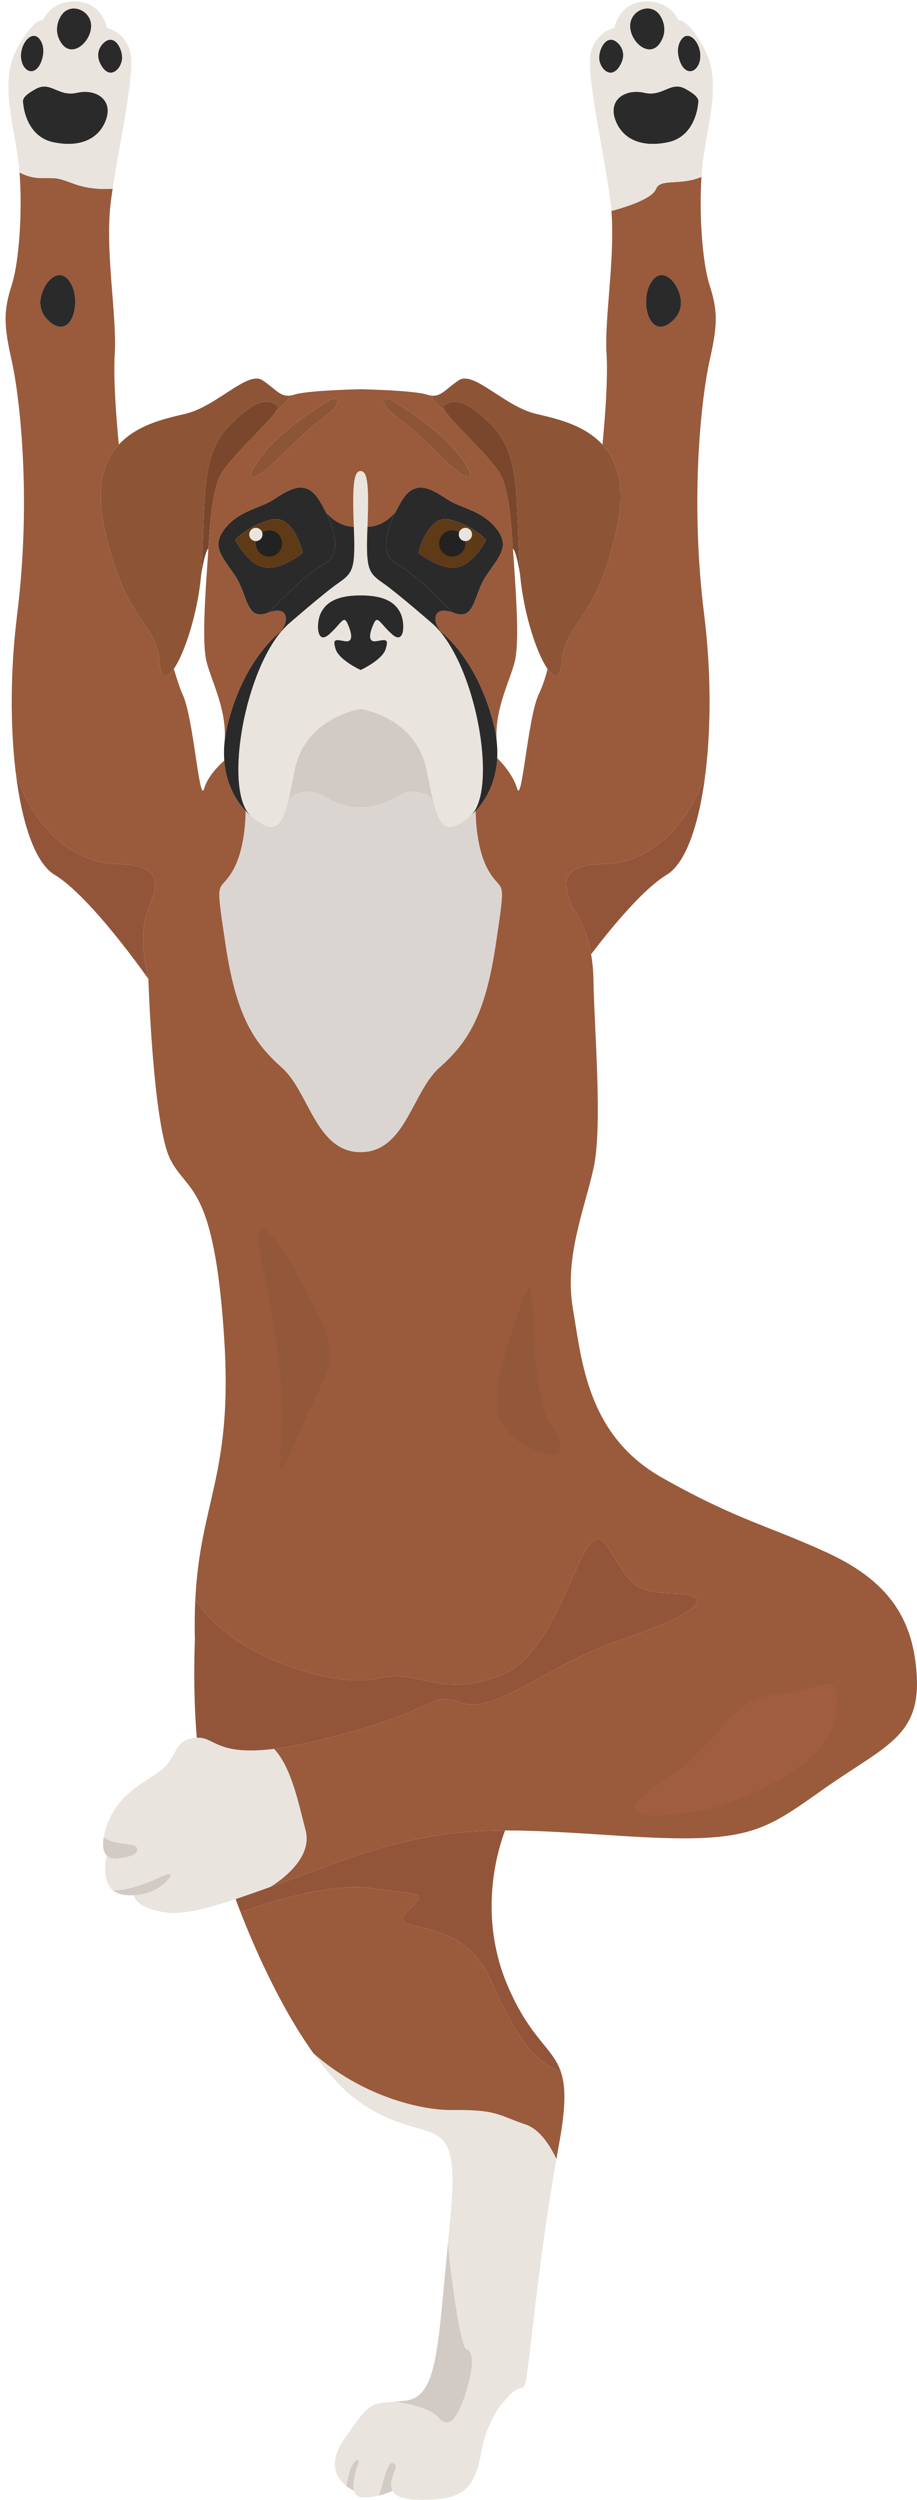 <?xml version="1.0" encoding="UTF-8"?><svg xmlns="http://www.w3.org/2000/svg" xmlns:xlink="http://www.w3.org/1999/xlink" height="897.0" preserveAspectRatio="xMidYMid meet" version="1.0" viewBox="-2.0 -0.5 329.1 897.0" width="329.1" zoomAndPan="magnify"><defs><clipPath id="a"><path d="M 0 61 L 327.09 61 L 327.09 677 L 0 677 Z M 0 61"/></clipPath><clipPath id="b"><path d="M 110 736 L 198 736 L 198 896.449 L 110 896.449 Z M 110 736"/></clipPath></defs><g><g><path d="M 30.688 9.004 C 30.867 3.309 23.492 0.125 20.129 4.891 C 20.129 4.891 16.395 9.754 20.129 15.078 C 23.859 20.406 30.496 14.699 30.688 9.004" fill="#995b3c"/></g><g><path d="M 6.395 37.031 C 6.395 37.031 7.234 48.379 17.043 50.484 C 26.855 52.594 33.727 49.23 36.102 42.211 C 38.48 35.215 32.371 31.289 25.621 32.828 C 18.859 34.363 16.203 28.488 10.879 31.426 C 5.555 34.363 6.18 35.562 6.395 37.031" fill="#995b3c"/></g><g><path d="M 41.797 20.215 C 41.797 16.66 38.906 11.617 35.352 14.801 C 35.352 14.801 31.25 17.973 34.512 23.211 C 37.785 28.434 41.797 23.77 41.797 20.215" fill="#995b3c"/></g><g><path d="M 12.371 22.547 C 12.371 22.547 14.992 17.637 12.371 13.789 C 9.758 9.934 5.465 14.734 5.555 19.664 C 5.645 24.609 9.848 27.312 12.371 22.547" fill="#995b3c"/></g><g clip-path="url(#a)"><path d="M 327.027 601.031 C 325.906 579.273 315.816 566.188 294.516 556.434 C 273.215 546.68 262.562 544.887 235.656 529.719 C 208.754 514.562 206.789 487.711 203.629 469.215 C 200.469 450.715 207.633 433.898 210.992 418.766 C 214.355 403.629 211.273 369.156 210.992 351.332 C 210.938 347.809 210.625 344.66 210.133 341.891 C 208.246 330.984 203.906 325.77 203.641 325.445 C 203.629 325.434 203.629 325.434 203.629 325.434 C 199.426 315.625 199.367 309.738 215.367 309.457 C 228.168 309.234 243.93 299.355 251.184 276.98 C 253.234 260.285 253.203 239.926 250.715 219.984 C 245.477 178.098 249.84 141.574 252.652 128.961 C 253.148 126.785 253.551 124.836 253.887 123.055 C 255.469 114.477 255.199 109.668 252.652 101.773 C 250.062 93.715 248.863 76.414 249.75 62.961 C 242.047 66.234 234.941 63.379 233.426 67.301 C 232.082 70.766 223 73.703 217.43 75.195 C 218.035 82.805 217.586 91.324 216.98 99.566 C 216.23 109.668 215.242 119.355 215.68 126.438 C 216.238 135.543 215.074 150.184 214.223 159.02 C 219.66 164.938 222.719 174.277 219.312 189.457 C 211.543 223.996 200.926 221.801 199.582 237.328 C 199.078 243.09 196.992 243.113 194.512 239.547 C 193.84 242.258 192.82 245.477 191.297 248.727 C 187.406 257.035 185.32 288.348 183.594 282.438 C 181.926 276.723 176.766 271.836 176.441 271.531 C 175.949 280.992 171.789 287.148 168.707 290.457 C 168.707 293.281 168.984 304.445 173.359 311.98 C 178.402 320.668 179.793 312.539 175.871 338.605 C 171.957 364.672 165.379 373.922 155.637 382.609 C 145.891 391.297 143.438 412.867 127.438 412.879 L 127.426 412.879 C 111.43 412.867 108.973 391.297 99.23 382.609 C 89.488 373.922 82.91 364.672 78.996 338.605 C 75.07 312.539 76.465 320.668 81.508 311.98 C 85.879 304.445 86.16 293.281 86.16 290.457 C 83.156 287.262 79.176 281.375 78.492 272.395 C 76.574 274.086 72.562 278.023 71.273 282.438 C 69.547 288.348 67.461 257.035 63.57 248.727 C 62.617 246.699 61.359 242.785 60.398 239.48 C 60.387 239.5 60.363 239.523 60.352 239.547 C 57.863 243.113 55.777 243.09 55.273 237.328 C 53.93 221.801 43.312 223.996 35.543 189.457 C 32.133 174.266 35.195 164.926 40.645 159.008 C 39.793 150.172 38.625 135.531 39.188 126.438 C 40.027 112.707 35.543 89.16 37.785 71.785 C 37.977 70.328 38.188 68.793 38.434 67.199 C 34.219 67.535 29.117 67.09 25.004 65.621 C 18.199 63.188 19.285 63.379 12.469 63.379 C 9.691 63.379 7.102 62.469 5.004 61.395 C 6.09 75.035 4.902 93.391 2.211 101.773 C -0.859 111.305 -0.613 116.348 2.211 128.961 C 5.027 141.574 9.387 178.098 4.152 219.984 C 1.664 239.926 1.629 260.285 3.68 276.98 C 10.934 299.355 26.695 309.234 39.5 309.457 C 55.496 309.738 55.441 315.625 51.238 325.434 C 47.125 335.043 51.07 350.109 51.227 350.727 C 51.238 350.738 51.238 350.746 51.238 350.746 C 51.238 350.746 52.918 403.07 59.086 415.402 C 65.25 427.734 74.805 423.809 78.434 479.305 C 81.676 528.754 69.824 537.902 68.09 573.531 C 82.102 595.312 119.859 605.145 133.078 601.781 C 148.492 597.859 155.68 609.395 178.137 600.383 C 200.59 591.367 206.512 541.523 215.367 553.574 C 224.234 565.629 222.203 570.672 239.582 571.234 C 256.961 571.793 246.867 579.082 220.746 587.902 C 194.613 596.715 176.051 614.586 163.719 610.473 C 151.387 606.355 157.742 612.344 116.262 622.996 C 108.055 625.102 101.543 626.348 96.328 626.996 C 102.527 633.555 105.074 646.359 107.664 656.27 C 110.566 667.355 95.723 676.09 94.871 676.582 C 100.938 674.395 107.988 671.797 116.262 668.723 C 142.047 659.16 158.93 656.324 179.258 656.27 C 191.172 656.234 204.289 657.152 221.086 658.23 C 266.488 661.145 271.531 656.996 293.395 641.539 C 315.258 626.078 328.148 622.805 327.027 601.031 Z M 16.293 115.316 C 8.828 109.531 14.613 101.496 14.613 101.496 C 15.562 99.824 20.039 94.961 23.582 101.496 C 27.133 108.031 23.77 121.113 16.293 115.316 Z M 238.574 115.316 C 231.094 121.113 227.73 108.031 231.285 101.496 C 234.828 94.961 239.301 99.824 240.254 101.496 C 240.254 101.496 246.039 109.531 238.574 115.316" fill="#995b3c"/></g><g><path d="M 250.434 56.09 C 250.133 58.199 249.906 60.52 249.75 62.961 C 242.047 66.234 234.941 63.379 233.426 67.301 C 232.082 70.766 223 73.703 217.43 75.195 C 217.34 74.039 217.227 72.895 217.082 71.785 C 214.84 54.41 208.113 25.82 210.074 18.254 C 212.035 10.688 218.48 9.566 218.48 9.566 C 218.48 9.566 219.883 0.598 229.246 0.035 C 238.605 -0.523 241.465 6.762 241.465 6.762 C 241.465 6.762 244.547 5.641 250.715 16.852 C 256.879 28.062 252.395 42.355 250.434 56.09" fill="#eae4df"/></g><g><path d="M 34.512 23.211 C 31.25 17.973 35.352 14.801 35.352 14.801 C 38.906 11.617 41.797 16.66 41.797 20.215 C 41.797 23.77 37.785 28.434 34.512 23.211 Z M 36.102 42.211 C 33.727 49.23 26.855 52.594 17.043 50.484 C 7.234 48.379 6.395 37.031 6.395 37.031 C 6.18 35.562 5.555 34.363 10.879 31.426 C 16.203 28.488 18.859 34.363 25.621 32.828 C 32.371 31.289 38.48 35.215 36.102 42.211 Z M 12.371 13.789 C 14.992 17.637 12.371 22.547 12.371 22.547 C 9.848 27.312 5.645 24.609 5.555 19.664 C 5.465 14.734 9.758 9.934 12.371 13.789 Z M 20.129 4.891 C 23.492 0.125 30.867 3.309 30.688 9.004 C 30.496 14.699 23.859 20.406 20.129 15.078 C 16.395 9.754 20.129 4.891 20.129 4.891 Z M 44.793 18.254 C 42.828 10.688 36.383 9.566 36.383 9.566 C 36.383 9.566 34.98 0.598 25.621 0.035 C 16.258 -0.523 13.402 6.762 13.402 6.762 C 13.402 6.762 10.316 5.641 4.152 16.852 C -2.016 28.062 2.469 42.355 4.434 56.09 C 4.668 57.738 4.859 59.52 5.004 61.395 C 7.102 62.469 9.691 63.379 12.469 63.379 C 19.285 63.379 18.199 63.188 25.004 65.621 C 29.117 67.09 34.219 67.535 38.434 67.199 C 41.09 49.766 46.586 25.184 44.793 18.254" fill="#eae4df"/></g><g><path d="M 94.871 676.582 C 90.23 678.266 86.16 679.688 82.562 680.887 C 67.605 685.844 60.711 686.828 54.039 685.023 C 47.582 683.277 46.227 680.988 46.137 679.508 C 54.703 679.094 58.715 673.445 58.715 673.445 C 58.715 673.445 60.957 670.449 56.191 672.691 C 52.707 674.328 44.566 677.93 38.512 677.75 C 34.879 674.723 35.656 668.465 36.348 665.293 C 38.156 667.055 41.148 666.156 41.148 666.156 C 41.148 666.156 47.066 665.688 47.234 663.355 C 47.402 661.012 44.566 661.48 39.5 660.551 C 37.906 660.258 36.461 659.609 35.238 658.758 C 35.363 658.051 35.543 657.277 35.766 656.438 C 39.098 644.105 48.066 640.18 55.16 635.137 C 62.258 630.09 59.648 623.734 68.246 622.996 C 68.379 622.984 68.504 622.973 68.625 622.984 C 75.141 622.656 75.566 629.562 96.328 626.996 C 102.527 633.555 105.074 646.359 107.664 656.27 C 110.566 667.355 95.723 676.09 94.871 676.582" fill="#eae4df"/></g><g><path d="M 84.207 283.852 C 84.199 283.785 84.188 283.719 84.176 283.648 L 84.176 283.629 C 84.164 283.594 84.164 283.57 84.152 283.539 C 84.121 283.348 84.086 283.145 84.051 282.953 C 84.121 283.402 84.188 283.828 84.277 284.254 C 84.254 284.133 84.23 283.996 84.207 283.852" fill="#2b2a2a"/></g><g><path d="M 138.727 227.09 C 134.242 223.09 133.559 220.105 132.148 223.211 C 130.734 226.316 129.738 230.074 133.012 229.559 C 134.301 229.344 135.297 229.121 135.949 229.176 C 136.004 229.176 136.051 229.176 136.094 229.199 C 136.148 229.199 136.184 229.211 136.227 229.223 C 136.297 229.23 136.363 229.254 136.418 229.289 C 136.484 229.32 136.555 229.367 136.598 229.422 C 136.621 229.434 136.652 229.469 136.676 229.5 C 136.723 229.559 136.754 229.637 136.789 229.715 C 136.867 229.926 136.891 230.23 136.836 230.621 C 136.801 230.926 136.723 231.273 136.609 231.699 C 136.586 231.801 136.555 231.91 136.52 232.023 C 136.496 232.137 136.453 232.246 136.418 232.371 C 135.992 233.738 134.805 235.051 133.414 236.195 C 133.215 236.352 133.012 236.508 132.809 236.652 C 130.285 238.582 127.426 239.895 127.426 239.895 C 127.426 239.895 126.742 239.578 125.746 239.031 C 125.621 238.965 125.5 238.895 125.363 238.816 C 125.164 238.707 124.961 238.594 124.746 238.461 C 124.535 238.336 124.309 238.199 124.074 238.055 C 123.629 237.773 123.156 237.461 122.684 237.125 C 122.527 237.012 122.371 236.902 122.215 236.789 C 121.562 236.297 120.926 235.77 120.363 235.207 C 120.242 235.094 120.129 234.984 120.039 234.871 C 119.301 234.074 118.719 233.223 118.445 232.359 C 118.367 232.125 118.312 231.902 118.246 231.699 C 118.211 231.586 118.188 231.473 118.168 231.375 C 118.133 231.227 118.102 231.105 118.078 230.98 C 118.066 230.938 118.066 230.902 118.055 230.859 C 118.043 230.758 118.02 230.656 118.02 230.566 C 117.809 228.637 119.211 229.133 121.844 229.559 C 122.059 229.59 122.246 229.602 122.414 229.602 C 122.551 229.602 122.676 229.59 122.785 229.57 C 122.809 229.57 122.832 229.57 122.852 229.559 C 123.09 229.523 123.277 229.434 123.438 229.312 C 123.527 229.254 123.594 229.188 123.66 229.098 C 123.727 229.02 123.785 228.941 123.828 228.84 C 123.875 228.75 123.918 228.637 123.941 228.539 C 124.301 227.281 123.594 225.117 122.719 223.211 C 122.508 222.754 122.316 222.426 122.125 222.238 C 121.898 221.98 121.676 221.891 121.43 221.934 C 121.387 221.945 121.352 221.957 121.316 221.969 C 121.082 222.047 120.824 222.246 120.512 222.551 C 120.43 222.629 120.344 222.719 120.254 222.809 C 120.039 223.031 119.805 223.289 119.559 223.582 C 119.391 223.773 119.199 223.984 118.984 224.211 C 118.863 224.344 118.738 224.488 118.605 224.637 C 118.359 224.914 118.09 225.195 117.797 225.5 C 117.293 226.004 116.754 226.531 116.129 227.09 C 114.895 228.199 113.973 228.391 113.336 228.012 C 112.941 227.773 112.664 227.336 112.461 226.777 C 112.449 226.777 112.461 226.766 112.461 226.766 C 112.156 225.891 112.066 224.691 112.156 223.461 C 112.172 223.312 112.18 223.18 112.191 223.031 C 112.203 222.887 112.227 222.742 112.246 222.605 C 112.27 222.438 112.293 222.281 112.324 222.125 C 112.371 221.867 112.426 221.609 112.484 221.363 C 112.527 221.172 112.574 220.98 112.641 220.801 C 112.773 220.32 112.941 219.871 113.133 219.48 C 113.246 219.254 113.355 219.02 113.492 218.805 C 113.617 218.582 113.75 218.367 113.895 218.168 C 114.031 217.953 114.188 217.742 114.355 217.539 C 114.512 217.336 114.68 217.148 114.871 216.957 C 115.039 216.777 115.219 216.598 115.41 216.43 C 115.621 216.238 115.859 216.047 116.105 215.867 C 116.328 215.699 116.574 215.531 116.82 215.387 C 116.82 215.387 116.82 215.387 116.832 215.387 C 117.078 215.219 117.348 215.074 117.629 214.938 C 117.91 214.793 118.199 214.656 118.516 214.535 C 118.816 214.398 119.152 214.289 119.488 214.176 C 120.734 213.762 122.203 213.461 123.918 213.289 C 124.254 213.258 124.613 213.223 124.984 213.199 C 125.262 213.18 125.543 213.168 125.836 213.156 C 126.34 213.133 126.879 213.121 127.426 213.121 C 128.805 213.121 130.062 213.188 131.207 213.312 C 131.418 213.336 131.633 213.367 131.836 213.402 C 132.73 213.516 133.559 213.672 134.312 213.863 C 134.68 213.953 135.027 214.062 135.363 214.176 C 135.375 214.176 135.375 214.176 135.375 214.176 C 136.73 214.613 137.844 215.184 138.75 215.867 C 138.996 216.047 139.23 216.238 139.445 216.43 C 139.637 216.598 139.816 216.777 139.984 216.957 C 140.176 217.148 140.344 217.336 140.5 217.539 C 140.668 217.742 140.824 217.953 140.961 218.168 C 141.105 218.367 141.238 218.582 141.363 218.805 C 141.496 219.02 141.609 219.254 141.723 219.48 C 143.492 223.09 143.215 231.117 138.727 227.09 Z M 155.637 225.734 C 155.613 225.723 155.613 225.723 155.602 225.723 C 155.59 225.699 155.566 225.691 155.566 225.691 C 154.938 224.926 154.258 224.23 153.57 223.594 C 153.57 223.594 140.699 212.348 135.398 208.66 C 130.086 204.973 129.266 203.625 129.883 188.492 C 130.488 173.355 129.883 168.504 127.426 168.504 C 124.984 168.504 124.379 173.355 124.984 188.492 C 125.602 203.625 124.781 204.973 119.469 208.66 C 114.164 212.348 101.297 223.594 101.297 223.594 C 100.609 224.23 99.926 224.926 99.301 225.691 C 99.301 225.691 99.277 225.699 99.266 225.723 C 99.242 225.723 99.242 225.723 99.23 225.734 C 97.246 228.02 95.41 230.812 93.738 233.965 C 93.414 234.578 93.09 235.23 92.762 235.891 C 92.527 236.375 92.293 236.867 92.055 237.383 C 91.832 237.875 91.598 238.391 91.371 238.918 C 91.148 239.422 90.926 239.938 90.711 240.477 C 90.297 241.543 89.871 242.605 89.488 243.695 C 89.051 244.871 88.648 246.047 88.281 247.258 C 87.93 248.301 87.617 249.355 87.324 250.434 C 86.832 252.137 86.395 253.875 85.992 255.613 C 85.734 256.766 85.477 257.922 85.262 259.074 C 85.129 259.805 84.984 260.531 84.871 261.25 C 84.602 262.832 84.367 264.379 84.176 265.938 C 84.02 267.203 83.883 268.461 83.793 269.691 C 83.738 270.254 83.715 270.812 83.684 271.352 C 83.637 272.148 83.594 272.922 83.57 273.684 C 83.559 274.336 83.535 274.973 83.535 275.602 C 83.535 276.227 83.559 276.836 83.57 277.418 C 83.594 278.012 83.613 278.582 83.648 279.145 L 83.648 279.188 C 83.684 279.75 83.727 280.277 83.793 280.801 C 83.84 281.363 83.895 281.902 83.973 282.43 L 83.973 282.438 C 83.996 282.617 84.031 282.785 84.051 282.953 C 84.086 283.145 84.121 283.348 84.152 283.539 C 84.164 283.57 84.164 283.594 84.176 283.629 L 84.176 283.648 C 84.188 283.719 84.199 283.785 84.207 283.852 C 84.266 284.133 84.309 284.402 84.367 284.66 C 84.402 284.816 84.434 284.973 84.469 285.117 C 84.477 285.164 84.488 285.195 84.488 285.23 C 84.523 285.332 84.547 285.434 84.566 285.535 C 84.566 285.543 84.578 285.566 84.578 285.578 C 84.613 285.703 84.637 285.812 84.668 285.938 C 84.77 286.316 84.871 286.664 84.984 286.992 C 85.094 287.34 85.207 287.664 85.328 287.988 C 85.453 288.301 85.578 288.605 85.711 288.906 C 85.836 289.199 85.98 289.469 86.113 289.727 C 86.137 289.762 86.137 289.77 86.148 289.793 C 86.43 290.297 86.742 290.781 87.066 291.207 C 87.426 291.656 87.797 292.059 88.211 292.418 L 88.223 292.418 C 88.324 292.496 88.402 292.551 88.492 292.641 C 88.527 292.676 88.57 292.711 88.605 292.719 C 88.648 292.766 88.691 292.797 88.738 292.844 C 88.816 292.922 88.895 292.988 88.973 293.035 C 89.051 293.09 89.109 293.145 89.176 293.191 C 89.23 293.234 89.297 293.281 89.344 293.312 C 89.469 293.402 89.547 293.449 89.547 293.449 C 96.699 298.863 99.121 296.25 101.574 286.141 C 101.91 284.715 102.258 283.145 102.617 281.43 C 102.797 280.566 102.988 279.68 103.168 278.75 C 103.355 277.82 103.547 276.855 103.75 275.848 C 103.93 274.961 104.141 274.098 104.379 273.281 C 104.379 273.27 104.379 273.27 104.387 273.258 C 104.469 272.988 104.559 272.711 104.648 272.449 C 105.969 268.426 108.066 265.254 110.453 262.754 C 110.926 262.258 111.406 261.789 111.898 261.352 C 111.91 261.352 111.91 261.34 111.91 261.34 C 112.406 260.891 112.91 260.477 113.414 260.086 C 113.426 260.086 113.426 260.086 113.426 260.074 C 114.266 259.41 115.129 258.816 115.98 258.289 C 115.992 258.289 115.992 258.281 115.992 258.281 C 116.598 257.91 117.191 257.574 117.773 257.258 C 118.367 256.945 118.941 256.652 119.512 256.395 C 119.523 256.395 119.523 256.387 119.523 256.387 C 120.086 256.129 120.633 255.891 121.172 255.68 C 121.711 255.465 122.227 255.273 122.707 255.105 C 122.977 255.016 123.246 254.926 123.516 254.84 C 124.031 254.668 124.512 254.523 124.949 254.41 C 125.176 254.355 125.375 254.301 125.566 254.254 C 125.758 254.199 125.949 254.152 126.105 254.121 C 126.273 254.086 126.43 254.055 126.562 254.02 C 127.113 253.906 127.426 253.863 127.426 253.863 C 127.426 253.863 127.742 253.906 128.289 254.02 C 128.426 254.055 128.582 254.086 128.75 254.121 C 128.906 254.164 129.098 254.211 129.289 254.254 C 129.48 254.301 129.68 254.355 129.906 254.41 C 130.344 254.523 130.824 254.668 131.34 254.84 C 131.352 254.84 131.352 254.84 131.352 254.84 C 131.609 254.918 131.867 255.008 132.148 255.105 C 132.156 255.105 132.156 255.105 132.156 255.105 C 136.059 256.465 141.598 259.164 145.812 264.336 L 145.812 264.344 C 146.418 265.086 146.988 265.871 147.516 266.711 L 147.516 266.723 C 148.461 268.191 149.289 269.828 149.949 271.656 C 149.949 271.656 149.949 271.656 149.949 271.664 C 150.141 272.18 150.32 272.711 150.477 273.258 C 150.723 274.086 150.938 274.949 151.117 275.859 C 151.316 276.855 151.508 277.82 151.699 278.75 C 151.98 280.141 152.25 281.465 152.516 282.688 C 152.652 283.301 152.785 283.898 152.91 284.469 C 153.031 285.039 153.168 285.602 153.305 286.129 L 153.305 286.141 C 155.758 296.25 158.156 298.887 165.32 293.449 C 165.32 293.449 165.398 293.402 165.523 293.312 C 165.613 293.246 165.734 293.156 165.891 293.035 C 166.137 292.832 166.375 292.617 166.633 292.418 C 167.43 291.754 168.121 290.871 168.719 289.793 C 168.719 289.781 168.727 289.781 168.727 289.77 C 168.875 289.504 169.008 289.223 169.145 288.941 C 169.152 288.93 169.152 288.906 169.164 288.898 C 169.289 288.617 169.41 288.336 169.523 288.035 C 169.535 288.023 169.535 288 169.535 287.988 C 169.648 287.711 169.75 287.406 169.848 287.102 C 169.883 287.004 169.918 286.891 169.949 286.777 C 170.086 286.34 170.211 285.891 170.32 285.422 C 170.379 285.23 170.422 285.039 170.453 284.84 C 170.523 284.559 170.578 284.266 170.637 283.977 C 170.656 283.875 170.668 283.773 170.691 283.66 C 170.758 283.27 170.824 282.855 170.883 282.438 C 170.938 282.023 170.992 281.598 171.039 281.16 C 171.137 280.242 171.219 279.277 171.262 278.293 C 171.273 277.887 171.297 277.473 171.297 277.059 C 171.688 260.824 165.445 237.047 155.637 225.734" fill="#eae4df"/></g><g><path d="M 138.727 227.094 C 134.242 223.09 133.559 220.109 132.145 223.215 C 130.734 226.32 129.738 230.074 133.016 229.562 C 136.273 229.035 137.641 228.398 136.414 232.371 C 135.188 236.344 127.426 239.898 127.426 239.898 C 127.426 239.898 119.668 236.344 118.441 232.371 C 117.215 228.398 118.582 229.035 121.84 229.562 C 125.113 230.074 124.121 226.32 122.711 223.215 C 121.297 220.109 120.613 223.09 116.129 227.094 C 111.645 231.113 111.363 223.09 113.133 219.473 C 114.902 215.844 118.582 213.129 127.426 213.129 C 136.273 213.129 139.953 215.844 141.723 219.473 C 143.492 223.09 143.211 231.113 138.727 227.094" fill="#2b2a2a"/></g><g><path d="M 99.23 225.734 C 97.246 228.02 95.41 230.812 93.738 233.965 C 93.414 234.578 93.09 235.23 92.762 235.891 C 92.527 236.375 92.293 236.867 92.055 237.383 C 91.832 237.875 91.598 238.391 91.371 238.918 C 91.148 239.422 90.926 239.938 90.711 240.477 C 90.297 241.543 89.871 242.605 89.488 243.695 C 89.051 244.871 88.648 246.047 88.281 247.258 C 87.93 248.301 87.617 249.355 87.324 250.434 C 86.832 252.137 86.395 253.875 85.992 255.613 C 85.734 256.766 85.477 257.922 85.262 259.074 C 85.129 259.805 84.984 260.531 84.871 261.25 C 84.602 262.832 84.367 264.379 84.176 265.938 C 84.02 267.203 83.883 268.461 83.793 269.691 C 83.738 270.254 83.715 270.812 83.684 271.352 C 83.637 272.148 83.594 272.922 83.57 273.684 C 83.559 274.336 83.535 274.973 83.535 275.602 C 83.535 276.227 83.559 276.836 83.57 277.418 C 83.594 278.012 83.613 278.582 83.648 279.145 L 83.648 279.188 C 83.684 279.75 83.727 280.277 83.793 280.801 C 83.84 281.363 83.895 281.902 83.973 282.43 L 83.973 282.438 C 83.996 282.617 84.031 282.785 84.051 282.953 C 84.086 283.145 84.121 283.348 84.152 283.539 C 84.164 283.57 84.164 283.594 84.176 283.629 L 84.176 283.648 C 84.188 283.719 84.199 283.785 84.207 283.852 C 84.266 284.133 84.309 284.402 84.367 284.66 C 84.402 284.816 84.434 284.973 84.469 285.117 C 84.477 285.164 84.488 285.195 84.488 285.23 C 84.523 285.332 84.547 285.434 84.566 285.535 C 84.566 285.543 84.578 285.566 84.578 285.578 C 84.613 285.703 84.637 285.812 84.668 285.938 C 84.77 286.316 84.871 286.664 84.984 286.992 C 85.094 287.34 85.207 287.664 85.328 287.988 C 85.453 288.301 85.578 288.605 85.711 288.906 C 85.836 289.199 85.98 289.469 86.113 289.727 C 86.137 289.762 86.137 289.77 86.148 289.793 C 86.43 290.297 86.742 290.781 87.066 291.207 C 87.426 291.656 87.797 292.059 88.211 292.418 C 87.641 291.934 86.934 291.285 86.16 290.457 C 83.156 287.262 79.176 281.375 78.492 272.395 C 78.336 270.445 78.344 268.336 78.559 266.07 C 78.559 266.027 78.559 265.992 78.57 265.949 C 78.773 263.797 79.164 261.496 79.781 259.043 C 85.062 238.234 95.688 228.547 98.559 226.25 C 98.906 225.969 99.141 225.812 99.23 225.734" fill="#2b2a2a"/></g><g><path d="M 153.305 286.129 L 153.305 286.141 C 153.305 286.141 148.234 281.801 142.73 284.266 C 137.238 286.723 134.504 289.176 127.426 289.176 C 120.352 289.176 117.629 286.723 112.125 284.266 C 106.621 281.801 101.574 286.141 101.574 286.141 C 101.91 284.715 102.258 283.145 102.617 281.43 C 102.797 280.578 102.977 279.68 103.168 278.75 C 103.348 277.82 103.547 276.855 103.738 275.859 C 103.918 274.961 104.133 274.098 104.379 273.281 C 104.379 273.27 104.379 273.27 104.387 273.258 C 104.469 272.988 104.559 272.711 104.648 272.449 C 105.969 268.426 108.066 265.254 110.453 262.754 C 110.926 262.258 111.406 261.789 111.898 261.352 C 111.91 261.352 111.91 261.34 111.91 261.34 C 112.406 260.891 112.91 260.477 113.414 260.086 C 113.426 260.086 113.426 260.086 113.426 260.074 C 114.277 259.422 115.129 258.828 115.98 258.289 C 115.992 258.289 115.992 258.281 115.992 258.281 C 118.391 256.801 120.758 255.789 122.707 255.105 C 122.977 255.016 123.246 254.926 123.516 254.84 C 124.031 254.668 124.512 254.535 124.949 254.41 C 125.176 254.355 125.375 254.301 125.566 254.254 C 125.758 254.211 125.949 254.164 126.105 254.121 C 126.273 254.086 126.43 254.055 126.562 254.02 C 127.113 253.906 127.426 253.863 127.426 253.863 C 127.426 253.863 127.742 253.906 128.289 254.02 C 128.426 254.055 128.582 254.086 128.75 254.121 C 128.906 254.164 129.098 254.211 129.289 254.254 C 129.48 254.301 129.68 254.355 129.906 254.41 C 130.344 254.535 130.824 254.668 131.34 254.84 C 131.352 254.84 131.352 254.84 131.352 254.84 C 131.609 254.926 131.879 255.016 132.148 255.105 C 132.156 255.105 132.156 255.105 132.156 255.105 C 136.059 256.465 141.598 259.164 145.812 264.336 C 145.805 264.344 145.805 264.344 145.812 264.344 C 146.406 265.086 146.98 265.871 147.516 266.711 C 147.508 266.723 147.516 266.723 147.516 266.723 C 148.449 268.203 149.277 269.84 149.949 271.656 C 149.949 271.656 149.938 271.664 149.949 271.664 C 150.129 272.18 150.309 272.711 150.477 273.258 C 150.723 274.086 150.938 274.949 151.117 275.859 C 151.316 276.855 151.508 277.82 151.699 278.75 C 151.98 280.141 152.25 281.465 152.516 282.688 C 152.773 283.918 153.031 285.062 153.305 286.129" fill="#d2cac4"/></g><g><path d="M 99.434 145.039 C 99.109 145.34 98.75 145.676 98.348 146.035 C 97.93 146.395 97.473 146.785 96.969 147.203 C 97.707 146.094 97.941 145.316 97.473 144.98 C 94.758 143.043 90.934 141.609 80.781 151.699 C 70.59 161.789 71.617 175.488 70.531 201.105 C 70.465 202.527 70.363 203.953 70.25 205.387 C 70.25 205.43 70.238 205.477 70.238 205.52 C 70.219 205.668 70.207 205.734 70.207 205.734 C 68.84 220.184 64.164 233.984 60.398 239.48 C 60.387 239.5 60.363 239.523 60.352 239.547 C 57.863 243.113 55.777 243.09 55.273 237.328 C 53.93 221.801 43.312 223.996 35.543 189.457 C 32.133 174.266 35.195 164.926 40.645 159.008 C 47.594 151.473 58.422 149.457 64.68 147.941 C 75.836 145.23 86.855 132.426 92.168 135.914 C 96.621 138.852 98.289 141.598 101.543 141.484 C 101.543 141.484 101.574 141.496 101.621 141.52 C 101.633 141.527 101.652 141.539 101.664 141.562 C 101.879 141.777 102.047 142.551 99.434 145.039" fill="#8d5536"/></g><g><path d="M 96.969 147.203 L 96.957 147.223 L 96.945 147.223 C 96.844 147.383 96.719 147.551 96.598 147.719 C 96.473 147.887 96.34 148.066 96.195 148.254 C 96.105 148.379 95.992 148.504 95.891 148.637 C 95.758 148.805 95.609 148.984 95.453 149.164 C 95.25 149.398 95.039 149.645 94.816 149.902 C 91.273 153.918 85.23 159.656 80.945 164.723 C 80.688 165.039 80.43 165.34 80.184 165.645 C 78.281 167.988 76.809 170.152 76.25 171.867 L 76.238 171.879 L 75.836 173.188 C 75.711 173.625 75.59 174.074 75.477 174.512 C 74.625 177.707 74.098 181.023 73.691 184.824 C 73.336 188.199 73.078 191.957 72.785 196.363 C 71.652 197.035 70.531 203.75 70.25 205.387 C 70.363 203.953 70.465 202.527 70.531 201.105 C 71.617 175.488 70.59 161.789 80.781 151.699 C 90.934 141.609 94.758 143.043 97.473 144.98 C 97.941 145.316 97.707 146.094 96.969 147.203" fill="#7a462c"/></g><g><path d="M 176.441 271.531 C 175.949 280.992 171.789 287.148 168.707 290.457 C 167.516 291.723 166.496 292.574 165.891 293.035 C 166.137 292.832 166.375 292.617 166.633 292.418 C 167.43 291.754 168.121 290.871 168.719 289.793 C 168.719 289.781 168.727 289.781 168.727 289.77 C 168.875 289.504 169.008 289.234 169.145 288.941 C 169.152 288.93 169.152 288.906 169.164 288.898 C 169.289 288.617 169.41 288.336 169.523 288.035 C 169.535 288.023 169.535 288 169.535 287.988 C 169.648 287.711 169.75 287.406 169.848 287.102 C 169.883 287.004 169.918 286.891 169.949 286.777 C 170.086 286.34 170.211 285.891 170.32 285.422 C 170.379 285.23 170.422 285.039 170.453 284.84 C 170.523 284.559 170.578 284.266 170.637 283.977 C 170.656 283.875 170.668 283.773 170.691 283.66 C 170.758 283.27 170.824 282.855 170.883 282.438 C 170.938 282.023 170.992 281.598 171.039 281.16 C 171.137 280.242 171.219 279.277 171.262 278.293 C 171.273 277.887 171.297 277.473 171.297 277.059 C 171.688 260.824 165.445 237.047 155.637 225.734 C 155.723 225.801 155.949 225.969 156.273 226.215 C 156.801 226.641 157.605 227.336 158.594 228.301 C 158.762 228.461 158.941 228.625 159.109 228.805 C 161.363 231.07 164.402 234.66 167.359 239.781 C 167.641 240.23 167.898 240.699 168.156 241.16 C 169.727 244.02 171.262 247.328 172.641 251.094 C 172.844 251.676 173.066 252.25 173.27 252.855 C 173.27 252.855 173.27 252.855 173.27 252.863 C 173.469 253.469 173.672 254.109 173.863 254.75 C 174.301 256.129 174.703 257.551 175.086 259.043 C 175.668 261.352 176.059 263.551 176.273 265.59 C 176.273 265.645 176.273 265.703 176.285 265.746 L 176.285 265.758 C 176.496 267.809 176.531 269.738 176.441 271.531" fill="#2b2a2a"/></g><g><path d="M 106.652 197.887 C 106.652 197.898 106.641 197.887 106.641 197.887 C 106.609 197.922 106.531 197.977 106.418 198.066 C 106.406 198.09 106.395 198.098 106.387 198.098 C 106.094 198.301 105.609 198.66 104.973 199.098 C 104.973 199.098 104.973 199.109 104.961 199.109 C 104.379 199.5 103.66 199.961 102.863 200.422 C 102.797 200.465 102.719 200.5 102.652 200.543 C 102.316 200.723 101.969 200.914 101.609 201.094 C 101.387 201.203 101.16 201.316 100.938 201.43 C 100.879 201.461 100.812 201.496 100.758 201.52 C 100.254 201.754 99.734 201.977 99.211 202.18 C 99.074 202.234 98.953 202.281 98.816 202.324 C 98.324 202.492 97.832 202.652 97.34 202.785 C 95.758 203.199 94.141 203.355 92.66 203.031 C 92.516 203 92.383 202.965 92.246 202.93 C 92.102 202.898 91.969 202.852 91.832 202.809 C 91.699 202.773 91.562 202.719 91.43 202.664 C 91.027 202.504 90.633 202.316 90.242 202.102 C 88.965 201.406 87.797 200.422 86.789 199.367 C 86.621 199.188 86.449 199.008 86.293 198.828 C 86.125 198.648 85.969 198.469 85.824 198.289 C 85.668 198.109 85.52 197.93 85.375 197.75 C 85.344 197.719 85.32 197.672 85.285 197.641 C 85.062 197.348 84.848 197.066 84.637 196.789 C 84.488 196.586 84.344 196.383 84.207 196.184 C 84.062 195.98 83.941 195.789 83.816 195.598 C 83.625 195.32 83.457 195.051 83.312 194.805 C 82.887 194.121 82.605 193.594 82.484 193.355 C 82.461 193.312 82.438 193.277 82.426 193.246 C 82.406 193.223 82.406 193.211 82.406 193.211 C 82.406 193.211 82.707 192.887 83.281 192.348 C 83.57 192.078 83.93 191.766 84.355 191.43 C 84.566 191.262 84.805 191.07 85.051 190.891 C 85.543 190.52 86.094 190.117 86.719 189.715 C 87.023 189.512 87.348 189.309 87.684 189.121 C 88.031 188.906 88.379 188.703 88.75 188.516 C 88.93 188.402 89.121 188.312 89.32 188.211 C 89.512 188.109 89.715 188.008 89.914 187.91 C 90.309 187.719 90.723 187.527 91.148 187.359 C 92 187 92.918 186.664 93.883 186.371 C 94.129 186.281 94.379 186.215 94.625 186.16 C 94.871 186.082 95.129 186.016 95.387 185.957 C 97.594 185.43 99.434 186.07 100.938 187.258 C 101.082 187.371 101.219 187.492 101.352 187.617 C 101.371 187.641 101.395 187.652 101.406 187.672 C 101.562 187.809 101.719 187.953 101.867 188.109 C 102.078 188.324 102.27 188.547 102.461 188.781 C 102.82 189.219 103.156 189.68 103.461 190.152 C 103.57 190.309 103.66 190.465 103.75 190.621 C 104.625 192.035 105.273 193.547 105.734 194.816 C 105.789 194.961 105.836 195.105 105.891 195.25 C 106.395 196.676 106.641 197.73 106.676 197.863 C 106.676 197.863 106.664 197.875 106.652 197.887 Z M 114.949 183.289 L 114.938 183.277 C 114.164 181.676 113.289 180.141 112.406 178.727 C 107.508 170.969 101.238 175.488 96.203 178.727 C 91.16 181.957 83.941 182.605 78.773 189.062 C 73.602 195.531 77.719 199.152 82.406 206.137 C 87.078 213.121 86.203 222.82 94.547 219.199 C 94.547 219.199 94.547 219.199 94.559 219.188 C 95.141 218.57 107.395 205.422 114.445 201.867 C 120.344 198.906 118.492 190.488 114.949 183.289" fill="#2b2a2a"/></g><g><path d="M 106.676 197.871 C 106.676 197.871 98.652 204.344 92.66 203.039 C 86.672 201.75 82.402 193.215 82.402 193.215 C 82.402 193.215 87.215 187.906 95.379 185.965 C 103.559 184.027 106.676 197.871 106.676 197.871" fill="#5f3a16"/></g><g><path d="M 172.453 193.215 C 172.453 193.215 168.184 201.75 162.191 203.039 C 156.203 204.344 148.18 197.871 148.18 197.871 C 148.18 197.871 151.312 184.027 159.477 185.965 C 167.641 187.906 172.453 193.215 172.453 193.215" fill="#5f3a16"/></g><g><path d="M 176.082 189.062 C 170.914 182.605 163.707 181.957 158.66 178.727 C 153.629 175.488 147.359 170.969 142.461 178.727 C 141.574 180.129 140.699 181.641 139.93 183.246 C 139.93 183.258 139.906 183.258 139.906 183.277 C 139.68 183.75 139.445 184.23 139.23 184.734 C 138.965 185.309 138.719 185.902 138.48 186.484 C 137.629 188.672 136.988 190.891 136.73 192.941 C 136.699 193.234 136.664 193.535 136.652 193.828 C 136.387 197.348 137.359 200.332 140.422 201.867 C 140.902 202.113 141.418 202.414 141.957 202.742 C 142.328 202.965 142.719 203.223 143.109 203.492 C 143.191 203.547 143.27 203.605 143.359 203.648 C 143.84 203.996 144.336 204.355 144.828 204.734 C 146.137 205.734 147.496 206.844 148.852 208.043 C 149.109 208.277 149.391 208.516 149.66 208.738 C 150.992 209.938 152.316 211.16 153.539 212.348 C 153.785 212.574 154.02 212.809 154.258 213.02 C 154.48 213.258 154.715 213.492 154.949 213.703 C 155.184 213.941 155.398 214.164 155.613 214.379 C 156.16 214.914 156.676 215.43 157.16 215.914 C 157.34 216.105 157.527 216.285 157.695 216.453 C 158.762 217.562 159.57 218.414 159.996 218.863 C 160.051 218.918 160.105 218.973 160.152 219.02 C 160.164 219.051 160.195 219.062 160.207 219.098 C 160.254 219.141 160.285 219.176 160.309 219.188 C 160.32 219.199 160.32 219.199 160.32 219.199 C 168.648 222.82 167.785 213.121 172.461 206.137 C 177.148 199.152 181.262 195.531 176.082 189.062 Z M 172.16 193.773 C 172.16 193.785 172.148 193.785 172.148 193.785 C 172.082 193.93 171.98 194.086 171.879 194.266 C 171.879 194.277 171.867 194.277 171.867 194.277 C 171.766 194.469 171.645 194.668 171.508 194.883 C 171.508 194.895 171.496 194.895 171.496 194.895 C 171.297 195.23 171.059 195.59 170.793 195.98 C 170.703 196.113 170.613 196.25 170.512 196.383 C 170.129 196.922 169.703 197.492 169.234 198.066 C 169.234 198.078 169.223 198.078 169.223 198.078 C 168.984 198.367 168.738 198.648 168.48 198.93 C 167.43 200.086 166.207 201.172 164.859 201.969 C 164.02 202.461 163.121 202.832 162.191 203.031 C 156.207 204.332 148.18 197.863 148.18 197.863 C 148.18 197.863 148.785 195.207 150.152 192.383 C 150.332 192.012 150.523 191.629 150.734 191.262 C 151.352 190.141 152.102 189.031 153 188.109 C 154.648 186.395 156.789 185.32 159.48 185.957 C 164.57 187.168 168.359 189.691 170.5 191.43 C 170.5 191.43 170.5 191.418 170.512 191.43 C 170.926 191.766 171.285 192.078 171.574 192.348 C 171.711 192.473 171.844 192.594 171.957 192.707 C 172.012 192.75 172.059 192.797 172.102 192.852 C 172.148 192.887 172.191 192.93 172.227 192.977 C 172.27 193.008 172.293 193.043 172.328 193.078 C 172.383 193.121 172.418 193.168 172.438 193.199 C 172.438 193.199 172.449 193.188 172.449 193.211 C 172.461 193.211 172.461 193.211 172.461 193.211 C 172.461 193.211 172.359 193.426 172.16 193.773" fill="#2b2a2a"/></g><g><path d="M 116.812 147.227 C 113.957 149.727 110.137 151.699 99.289 162.688 C 88.457 173.691 84.406 172.527 92.164 162.688 C 99.926 152.863 114.219 144.355 114.219 144.355 C 120.984 139.84 119.668 144.715 116.812 147.227" fill="#8d5536"/></g><g><path d="M 182.438 201.473 C 182.316 199.68 182.203 197.988 182.082 196.371 L 182.082 196.363 C 181.992 195.016 181.902 193.738 181.812 192.504 C 181.766 191.809 181.711 191.137 181.664 190.477 C 181.598 189.668 181.543 188.883 181.477 188.121 C 181.453 187.84 181.43 187.574 181.406 187.293 C 181.363 186.754 181.316 186.215 181.262 185.699 C 181.219 185.309 181.184 184.914 181.141 184.535 C 181.129 184.41 181.105 184.277 181.094 184.152 C 181.039 183.648 180.98 183.145 180.914 182.66 C 180.859 182.156 180.793 181.676 180.723 181.203 C 180.523 179.77 180.285 178.402 180.008 177.078 C 179.816 176.191 179.613 175.32 179.379 174.457 C 179.156 173.594 178.898 172.73 178.617 171.879 C 176.477 165.352 161.477 152.551 157.91 147.223 L 157.898 147.215 C 157.887 147.203 157.887 147.191 157.879 147.18 C 157.562 146.922 157.281 146.688 157.012 146.461 C 156.734 146.227 156.465 146.004 156.227 145.777 C 156.105 145.664 155.98 145.555 155.871 145.453 C 155.656 145.25 155.441 145.051 155.254 144.871 C 155.164 144.781 155.074 144.691 154.984 144.602 C 152.887 142.504 153 141.797 153.191 141.574 C 153.199 141.551 153.223 141.539 153.234 141.539 C 153.27 141.508 153.305 141.484 153.312 141.484 C 153.324 141.473 153.324 141.473 153.324 141.473 C 152.695 141.461 152.012 141.34 151.25 141.094 C 146.484 139.535 127.426 139.152 127.426 139.152 C 127.426 139.152 108.367 139.535 103.605 141.094 C 102.852 141.34 102.168 141.461 101.543 141.473 C 101.543 141.473 101.574 141.484 101.621 141.52 C 101.633 141.527 101.652 141.539 101.664 141.562 C 101.879 141.777 102.047 142.551 99.434 145.039 C 99.109 145.34 98.75 145.676 98.348 146.035 C 97.93 146.395 97.473 146.785 96.969 147.203 L 96.957 147.223 C 96.844 147.383 96.73 147.551 96.598 147.719 C 96.473 147.887 96.34 148.066 96.195 148.254 C 96.105 148.379 95.992 148.504 95.891 148.637 C 95.758 148.805 95.609 148.984 95.453 149.164 C 95.25 149.398 95.039 149.645 94.816 149.902 C 91.273 153.918 85.23 159.656 80.945 164.723 C 80.688 165.039 80.43 165.34 80.184 165.645 C 78.281 167.988 76.809 170.152 76.25 171.867 C 76.102 172.305 75.969 172.742 75.836 173.188 C 75.711 173.625 75.59 174.074 75.477 174.512 C 74.625 177.707 74.098 181.023 73.691 184.824 C 73.336 188.199 73.078 191.957 72.785 196.363 C 72.672 197.977 72.57 199.68 72.449 201.473 C 71.484 215.32 70.676 228.906 71.887 235.77 C 73.109 242.574 79.723 253.762 78.57 265.949 C 78.773 263.797 79.164 261.496 79.781 259.043 C 85.062 238.234 95.688 228.547 98.559 226.25 C 100.273 224.121 101.129 221.742 100.273 219.996 C 99.074 217.574 94.871 219.074 94.559 219.188 C 94.547 219.199 94.547 219.199 94.547 219.199 C 86.203 222.82 87.078 213.121 82.406 206.137 C 77.719 199.152 73.602 195.531 78.773 189.062 C 83.941 182.605 91.16 181.957 96.203 178.727 C 101.238 175.488 107.508 170.969 112.406 178.727 C 113.289 180.141 114.164 181.676 114.938 183.277 L 114.949 183.289 C 116.305 184.895 119.938 188.492 124.984 188.492 C 124.379 173.355 124.984 168.504 127.426 168.504 C 129.883 168.504 130.488 173.355 129.883 188.492 C 134.93 188.492 138.559 184.859 139.906 183.277 C 139.906 183.258 139.93 183.258 139.93 183.246 C 140.699 181.641 141.574 180.129 142.461 178.727 C 147.359 170.969 153.629 175.488 158.66 178.727 C 163.707 181.957 170.914 182.605 176.082 189.062 C 181.262 195.531 177.148 199.152 172.461 206.137 C 167.785 213.121 168.648 222.82 160.32 219.199 C 160.32 219.199 160.32 219.199 160.309 219.188 C 159.996 219.074 155.77 217.574 154.594 219.996 C 153.738 221.742 154.578 224.098 156.273 226.215 C 156.801 226.641 157.605 227.336 158.594 228.301 C 158.762 228.461 158.941 228.625 159.109 228.805 C 161.363 231.07 164.402 234.66 167.359 239.781 C 167.641 240.23 167.898 240.699 168.156 241.16 C 169.727 244.02 171.262 247.328 172.641 251.094 C 172.844 251.676 173.066 252.25 173.27 252.855 C 173.27 252.855 173.27 252.855 173.27 252.863 C 173.469 253.469 173.672 254.109 173.863 254.75 C 174.301 256.129 174.703 257.551 175.086 259.043 C 175.668 261.352 176.059 263.551 176.273 265.59 C 175.266 253.547 181.766 242.516 182.977 235.77 C 184.211 228.906 183.383 215.32 182.438 201.473 Z M 166.664 170.07 C 166.645 170.16 166.598 170.242 166.531 170.309 C 166.496 170.34 166.465 170.363 166.43 170.387 C 166.43 170.387 166.43 170.398 166.418 170.398 C 166.363 170.43 166.297 170.453 166.227 170.477 C 166.105 170.5 165.961 170.508 165.789 170.488 C 165.781 170.5 165.77 170.5 165.758 170.488 C 165.734 170.488 165.703 170.488 165.68 170.477 C 165.469 170.43 165.207 170.352 164.93 170.242 C 164.93 170.242 164.93 170.25 164.918 170.242 C 164.344 169.992 163.648 169.602 162.832 169.051 C 162.598 168.895 162.359 168.727 162.113 168.535 C 161.699 168.246 161.25 167.898 160.781 167.504 C 160.531 167.312 160.285 167.102 160.027 166.867 C 158.707 165.758 157.215 164.367 155.566 162.684 C 154.547 161.652 153.594 160.699 152.695 159.824 C 152.102 159.23 151.531 158.672 150.98 158.156 C 150.98 158.156 150.969 158.168 150.969 158.156 C 150.422 157.617 149.895 157.125 149.391 156.664 C 147.102 154.535 145.273 152.965 143.762 151.73 C 143.449 151.484 143.145 151.238 142.852 151.004 C 142.844 150.992 142.844 150.992 142.832 150.98 C 142.238 150.496 141.688 150.082 141.195 149.703 C 140.691 149.32 140.23 148.973 139.793 148.637 C 139.594 148.48 139.402 148.336 139.223 148.199 C 138.805 147.863 138.414 147.551 138.043 147.223 C 137.797 147 137.551 146.766 137.34 146.52 C 137.215 146.383 137.102 146.25 136.988 146.102 C 136.891 145.992 136.801 145.867 136.723 145.754 C 136.609 145.598 136.508 145.441 136.418 145.297 C 136.137 144.836 135.926 144.387 135.812 143.984 C 135.777 143.883 135.758 143.781 135.746 143.68 C 135.723 143.57 135.715 143.457 135.715 143.355 C 135.715 143.289 135.715 143.234 135.723 143.176 C 135.734 143.086 135.758 143.008 135.789 142.941 C 135.801 142.898 135.824 142.852 135.859 142.816 C 135.883 142.785 135.902 142.762 135.926 142.738 C 135.992 142.66 136.07 142.617 136.16 142.582 C 136.195 142.57 136.238 142.551 136.285 142.539 C 136.375 142.516 136.473 142.504 136.586 142.504 C 136.664 142.504 136.742 142.516 136.836 142.527 C 136.91 142.539 137.004 142.551 137.102 142.57 C 137.203 142.594 137.305 142.629 137.418 142.66 C 137.43 142.648 137.438 142.66 137.449 142.66 C 137.484 142.672 137.516 142.684 137.551 142.695 C 137.562 142.695 137.574 142.695 137.586 142.719 C 137.641 142.73 137.695 142.75 137.754 142.773 C 137.988 142.863 138.258 142.977 138.551 143.121 C 138.695 143.199 138.852 143.277 139.008 143.367 C 139.164 143.457 139.336 143.547 139.504 143.648 C 139.848 143.852 140.23 144.086 140.633 144.355 C 140.633 144.355 140.691 144.387 140.805 144.457 C 140.914 144.512 141.059 144.613 141.262 144.734 C 141.777 145.059 142.574 145.555 143.57 146.215 C 143.973 146.473 144.402 146.754 144.859 147.078 C 145.32 147.391 145.805 147.73 146.316 148.086 C 147.852 149.164 149.594 150.43 151.395 151.844 C 152.004 152.312 152.605 152.797 153.215 153.312 C 153.828 153.805 154.445 154.332 155.051 154.871 C 155.363 155.117 155.668 155.387 155.969 155.676 C 156.273 155.945 156.574 156.227 156.879 156.508 C 157.473 157.055 158.066 157.617 158.648 158.199 C 159.523 159.074 160.363 159.961 161.16 160.855 C 161.711 161.449 162.215 162.055 162.695 162.672 C 165.781 166.574 166.992 169.121 166.664 170.07 Z M 119.133 143.559 C 119.133 143.57 119.133 143.57 119.133 143.582 C 119.121 143.637 119.109 143.691 119.098 143.762 L 119.098 143.77 C 119.074 143.859 119.051 143.949 119.02 144.051 C 118.973 144.188 118.93 144.32 118.875 144.465 C 118.797 144.633 118.719 144.801 118.629 144.973 C 118.527 145.148 118.426 145.328 118.312 145.496 C 118.246 145.598 118.18 145.699 118.102 145.789 C 118.031 145.891 117.953 145.992 117.875 146.094 C 117.809 146.18 117.73 146.281 117.652 146.371 L 117.641 146.383 C 117.461 146.598 117.27 146.797 117.066 147 C 116.988 147.078 116.898 147.145 116.82 147.223 C 116.465 147.539 116.094 147.84 115.688 148.156 C 115.488 148.312 115.285 148.469 115.074 148.637 C 114.859 148.793 114.637 148.961 114.398 149.141 C 114.176 149.32 113.93 149.5 113.672 149.703 C 113.551 149.793 113.426 149.891 113.277 150.004 C 112.953 150.25 112.605 150.52 112.234 150.812 C 112.156 150.879 112.078 150.934 112 151.004 C 111.699 151.238 111.387 151.496 111.051 151.777 C 110.387 152.305 109.656 152.918 108.852 153.625 C 108.445 153.961 108.031 154.332 107.586 154.734 C 107.148 155.117 106.688 155.531 106.203 155.98 C 105.969 156.203 105.723 156.43 105.465 156.664 C 105.207 156.898 104.949 157.145 104.691 157.391 C 104.434 157.629 104.164 157.887 103.887 158.156 C 103.336 158.672 102.762 159.23 102.168 159.812 C 101.273 160.688 100.32 161.641 99.301 162.672 C 97.652 164.355 96.148 165.746 94.84 166.867 C 94.309 167.312 93.816 167.719 93.355 168.078 C 92.875 168.445 92.438 168.773 92.023 169.051 C 91.902 169.141 91.777 169.219 91.652 169.297 C 91.531 169.379 91.406 169.457 91.293 169.523 C 90.969 169.723 90.676 169.895 90.398 170.039 C 90.082 170.184 89.793 170.309 89.547 170.387 C 89.457 170.418 89.367 170.441 89.277 170.453 C 89.23 170.465 89.199 170.477 89.164 170.477 C 88.918 170.52 88.715 170.508 88.559 170.453 C 88.516 170.441 88.469 170.418 88.434 170.398 C 88.391 170.375 88.367 170.34 88.336 170.309 C 87.652 169.59 88.793 166.957 92.168 162.672 C 93.379 161.137 94.746 159.645 96.203 158.199 C 96.496 157.91 96.789 157.629 97.09 157.348 C 97.383 157.055 97.672 156.777 97.977 156.508 C 98.582 155.945 99.188 155.398 99.805 154.871 C 100.105 154.602 100.422 154.332 100.723 154.086 C 101.023 153.816 101.34 153.559 101.641 153.312 C 102.246 152.809 102.863 152.312 103.469 151.844 C 103.773 151.598 104.074 151.359 104.367 151.148 C 104.648 150.914 104.938 150.699 105.207 150.496 C 105.512 150.273 105.812 150.051 106.105 149.836 C 106.387 149.625 106.664 149.422 106.945 149.219 C 107.215 149.02 107.484 148.828 107.754 148.637 C 108.289 148.254 108.805 147.898 109.289 147.559 C 109.535 147.391 109.77 147.234 109.992 147.078 C 110.453 146.766 110.891 146.473 111.297 146.215 C 111.484 146.082 111.688 145.957 111.867 145.836 C 112.047 145.711 112.227 145.598 112.383 145.496 C 112.719 145.285 113.012 145.105 113.258 144.949 C 113.379 144.871 113.492 144.793 113.594 144.734 C 113.797 144.613 113.953 144.512 114.062 144.457 C 114.164 144.387 114.219 144.355 114.219 144.355 C 116.43 142.887 117.762 142.402 118.48 142.516 C 118.617 142.539 118.719 142.582 118.805 142.641 C 118.852 142.672 118.895 142.707 118.93 142.738 C 118.965 142.762 118.996 142.809 119.031 142.863 C 119.074 142.953 119.109 143.055 119.133 143.176 C 119.152 143.289 119.152 143.422 119.133 143.559" fill="#995b3c"/></g><g><path d="M 219.312 189.457 C 211.543 223.996 200.926 221.801 199.582 237.328 C 199.078 243.09 196.992 243.113 194.512 239.547 C 190.723 234.098 186.016 220.242 184.648 205.734 C 184.648 205.734 184.637 205.668 184.613 205.52 C 184.613 205.477 184.602 205.43 184.602 205.387 C 184.492 203.953 184.391 202.527 184.324 201.105 C 183.234 175.488 184.266 161.789 174.074 151.699 C 163.918 141.609 160.098 143.043 157.383 144.98 C 157.215 145.094 157.137 145.273 157.137 145.488 C 157.137 145.578 157.148 145.664 157.172 145.766 C 157.191 145.844 157.215 145.934 157.25 146.023 C 157.34 146.25 157.461 146.508 157.641 146.797 C 157.707 146.922 157.785 147.043 157.879 147.18 C 157.887 147.191 157.887 147.203 157.898 147.215 C 157.586 146.957 157.293 146.711 157.012 146.461 C 156.734 146.227 156.465 146.004 156.227 145.777 C 156.105 145.664 155.98 145.555 155.871 145.453 C 155.656 145.25 155.441 145.051 155.254 144.871 C 155.164 144.781 155.074 144.691 154.984 144.602 C 152.887 142.504 153 141.797 153.191 141.574 C 153.199 141.551 153.223 141.539 153.234 141.539 C 153.27 141.508 153.305 141.484 153.312 141.484 C 153.336 141.484 153.336 141.484 153.336 141.484 C 156.555 141.598 158.234 138.852 162.684 135.914 C 168 132.426 179.02 145.23 190.176 147.941 C 196.441 149.465 207.262 151.473 214.223 159.02 C 219.66 164.938 222.719 174.277 219.312 189.457" fill="#8d5536"/></g><g><path d="M 184.602 205.387 C 184.324 203.762 183.215 197.078 182.082 196.371 L 182.082 196.363 L 182.07 196.363 C 181.98 195.016 181.891 193.727 181.812 192.504 C 181.766 191.809 181.711 191.137 181.664 190.477 C 181.598 189.668 181.543 188.883 181.477 188.121 C 181.453 187.84 181.43 187.574 181.406 187.293 C 181.363 186.754 181.316 186.215 181.262 185.699 C 181.219 185.309 181.184 184.914 181.141 184.535 C 181.129 184.41 181.105 184.277 181.094 184.152 C 181.039 183.648 180.98 183.145 180.914 182.66 C 180.859 182.156 180.793 181.676 180.723 181.203 C 180.512 179.781 180.277 178.414 180.008 177.078 C 179.816 176.191 179.613 175.32 179.379 174.457 C 179.156 173.594 178.898 172.73 178.617 171.879 C 176.477 165.352 161.477 152.551 157.91 147.223 L 157.898 147.215 C 157.887 147.203 157.887 147.191 157.879 147.18 C 157.785 147.043 157.707 146.922 157.641 146.797 C 157.461 146.508 157.34 146.25 157.25 146.023 C 157.215 145.934 157.191 145.844 157.172 145.766 C 157.148 145.664 157.137 145.578 157.137 145.488 C 157.137 145.273 157.215 145.094 157.383 144.98 C 160.098 143.043 163.918 141.609 174.074 151.699 C 184.266 161.789 183.234 175.488 184.324 201.105 C 184.391 202.527 184.492 203.953 184.602 205.387" fill="#7a462c"/></g><g><path d="M 155.566 162.688 C 144.719 151.699 140.898 149.727 138.043 147.227 C 135.188 144.715 133.867 139.84 140.637 144.355 C 140.637 144.355 154.93 152.863 162.688 162.688 C 170.449 172.527 166.398 173.691 155.566 162.688" fill="#8d5536"/></g><g><path d="M 89.828 194.496 C 89.828 191.895 91.938 189.785 94.539 189.785 C 97.141 189.785 99.25 191.895 99.25 194.496 C 99.25 197.098 97.141 199.207 94.539 199.207 C 91.938 199.207 89.828 197.098 89.828 194.496" fill="#232222"/></g><g><path d="M 87.445 191.273 C 87.445 189.957 88.512 188.891 89.828 188.891 C 91.145 188.891 92.211 189.957 92.211 191.273 C 92.211 192.586 91.145 193.652 89.828 193.652 C 88.512 193.652 87.445 192.586 87.445 191.273" fill="#eae4df"/></g><g><path d="M 165.027 194.496 C 165.027 191.895 162.918 189.785 160.312 189.785 C 157.711 189.785 155.602 191.895 155.602 194.496 C 155.602 197.098 157.711 199.207 160.312 199.207 C 162.918 199.207 165.027 197.098 165.027 194.496" fill="#232222"/></g><g><path d="M 167.406 191.273 C 167.406 189.957 166.344 188.891 165.027 188.891 C 163.711 188.891 162.645 189.957 162.645 191.273 C 162.645 192.586 163.711 193.652 165.027 193.652 C 166.344 193.652 167.406 192.586 167.406 191.273" fill="#eae4df"/></g><g><path d="M 119.469 208.664 C 114.164 212.344 101.297 223.594 101.297 223.594 C 100.613 224.23 99.93 224.93 99.293 225.691 C 99.293 225.691 99.281 225.707 99.262 225.723 C 99.246 225.723 99.246 225.723 99.23 225.738 C 99.137 225.816 98.906 225.969 98.562 226.25 C 100.27 224.125 101.125 221.75 100.27 219.996 C 99.078 217.574 94.871 219.078 94.559 219.188 C 95.133 218.566 107.395 205.422 114.441 201.867 C 120.34 198.902 118.492 190.492 114.953 183.289 C 116.305 184.887 119.934 188.488 124.98 188.488 C 125.602 203.621 124.777 204.973 119.469 208.664" fill="#2b2a2a"/></g><g><path d="M 154.594 219.996 C 153.738 221.75 154.578 224.094 156.27 226.219 C 155.941 225.969 155.727 225.801 155.633 225.738 C 155.617 225.723 155.617 225.723 155.602 225.723 C 155.586 225.707 155.57 225.691 155.57 225.691 C 154.934 224.93 154.254 224.23 153.566 223.594 C 153.566 223.594 140.703 212.344 135.395 208.664 C 130.086 204.973 129.262 203.621 129.887 188.488 C 134.93 188.488 138.559 184.855 139.91 183.273 C 139.68 183.754 139.445 184.234 139.227 184.734 C 138.965 185.309 138.715 185.898 138.484 186.488 C 137.629 188.676 136.992 190.895 136.73 192.941 C 136.699 193.238 136.668 193.531 136.652 193.828 C 136.387 197.352 137.363 200.332 140.422 201.867 C 140.902 202.117 141.418 202.41 141.961 202.734 C 142.332 202.969 142.719 203.219 143.109 203.496 C 143.184 203.543 143.262 203.605 143.355 203.652 C 143.84 203.992 144.336 204.352 144.828 204.738 C 146.133 205.73 147.5 206.848 148.848 208.043 C 149.113 208.277 149.395 208.508 149.656 208.742 C 150.992 209.938 152.312 211.164 153.539 212.344 C 153.785 212.578 154.02 212.809 154.254 213.027 C 154.484 213.258 154.719 213.492 154.949 213.711 C 155.184 213.941 155.398 214.16 155.617 214.375 C 156.16 214.918 156.672 215.434 157.152 215.914 C 157.34 216.098 157.527 216.285 157.695 216.457 C 158.766 217.559 159.574 218.41 159.992 218.863 C 160.055 218.922 160.102 218.969 160.148 219.016 C 160.164 219.047 160.195 219.062 160.211 219.094 C 160.258 219.141 160.289 219.172 160.305 219.188 C 159.992 219.078 155.773 217.574 154.594 219.996" fill="#2b2a2a"/></g><g><path d="M 220.746 587.902 C 194.613 596.715 176.051 614.586 163.719 610.473 C 151.387 606.355 157.742 612.344 116.262 622.996 C 108.055 625.102 101.543 626.348 96.328 626.996 C 75.566 629.562 75.141 622.656 68.625 622.984 C 67.125 605.383 67.941 587.902 67.941 587.902 C 67.809 582.637 67.875 577.891 68.09 573.531 C 82.102 595.312 119.859 605.145 133.078 601.781 C 148.492 597.859 155.68 609.395 178.137 600.383 C 200.59 591.367 206.512 541.523 215.367 553.574 C 224.234 565.629 222.203 570.672 239.582 571.234 C 256.961 571.793 246.867 579.082 220.746 587.902" fill="#93553a"/></g><g><path d="M 51.238 325.434 C 47.125 335.043 51.07 350.109 51.227 350.727 C 50.598 349.828 30.484 321.105 17.605 313.383 C 10.754 309.266 5.945 295.344 3.68 276.98 C 10.934 299.355 26.695 309.234 39.5 309.457 C 55.496 309.738 55.441 315.625 51.238 325.434" fill="#93553a"/></g><g><path d="M 251.184 276.98 C 248.922 295.344 244.109 309.266 237.262 313.383 C 228.82 318.449 217.262 332.531 210.133 341.891 C 208.246 330.984 203.906 325.77 203.641 325.445 C 203.629 325.434 203.629 325.434 203.629 325.434 C 199.426 315.625 199.367 309.738 215.367 309.457 C 228.168 309.234 243.93 299.355 251.184 276.98" fill="#93553a"/></g><g><path d="M 36.102 42.211 C 33.727 49.23 26.855 52.594 17.043 50.484 C 7.234 48.379 6.395 37.031 6.395 37.031 C 6.18 35.562 5.555 34.363 10.879 31.426 C 16.203 28.488 18.859 34.363 25.621 32.828 C 32.371 31.289 38.48 35.215 36.102 42.211" fill="#995b3c"/></g><g><path d="M 30.688 9.004 C 30.496 14.699 23.859 20.406 20.129 15.078 C 16.395 9.754 20.129 4.891 20.129 4.891 C 23.492 0.125 30.867 3.309 30.688 9.004" fill="#995b3c"/></g><g><path d="M 12.371 22.547 C 9.848 27.312 5.645 24.609 5.555 19.664 C 5.465 14.734 9.758 9.934 12.371 13.789 C 14.992 17.637 12.371 22.547 12.371 22.547" fill="#995b3c"/></g><g><path d="M 41.797 20.215 C 41.797 23.77 37.785 28.434 34.512 23.211 C 31.25 17.973 35.352 14.801 35.352 14.801 C 38.906 11.617 41.797 16.66 41.797 20.215" fill="#995b3c"/></g><g><path d="M 25.621 32.828 C 18.859 34.363 16.203 28.488 10.879 31.426 C 5.555 34.363 6.18 35.562 6.395 37.031 C 6.395 37.031 7.234 48.379 17.043 50.484 C 26.855 52.594 33.727 49.23 36.102 42.211 C 38.48 35.215 32.371 31.289 25.621 32.828 Z M 12.371 13.789 C 9.758 9.934 5.465 14.734 5.555 19.664 C 5.645 24.609 9.848 27.312 12.371 22.547 C 12.371 22.547 14.992 17.637 12.371 13.789 Z M 20.129 4.891 C 20.129 4.891 16.395 9.754 20.129 15.078 C 23.859 20.406 30.496 14.699 30.688 9.004 C 30.867 3.309 23.492 0.125 20.129 4.891 Z M 35.352 14.801 C 35.352 14.801 31.25 17.973 34.512 23.211 C 37.785 28.434 41.797 23.77 41.797 20.215 C 41.797 16.66 38.906 11.617 35.352 14.801 Z M 243.988 31.426 C 238.66 28.488 235.992 34.375 229.246 32.828 C 222.496 31.289 216.375 35.215 218.762 42.223 C 221.141 49.23 228.012 52.594 237.82 50.484 C 247.633 48.387 248.473 37.031 248.473 37.031 C 248.684 35.562 249.312 34.375 243.988 31.426 Z M 219.516 14.801 C 215.961 11.617 213.066 16.66 213.066 20.215 C 213.066 23.77 217.082 28.434 220.355 23.211 C 223.617 17.973 219.516 14.801 219.516 14.801 Z M 234.738 4.891 C 231.375 0.125 224 3.309 224.18 9.004 C 224.367 14.699 231.008 20.406 234.738 15.078 C 238.473 9.754 234.738 4.891 234.738 4.891 Z M 242.496 13.789 C 239.871 17.637 242.496 22.547 242.496 22.547 C 245.02 27.312 249.223 24.609 249.312 19.664 C 249.402 14.734 245.109 9.934 242.496 13.789" fill="#2b2a2a"/></g><g><path d="M 249.312 19.664 C 249.223 24.609 245.02 27.312 242.496 22.547 C 242.496 22.547 239.871 17.637 242.496 13.789 C 245.109 9.934 249.402 14.734 249.312 19.664" fill="#2b2a2a"/></g><g><path d="M 234.738 15.078 C 231.008 20.406 224.367 14.699 224.18 9.004 C 224 3.309 231.375 0.125 234.738 4.891 C 234.738 4.891 238.473 9.754 234.738 15.078" fill="#2b2a2a"/></g><g><path d="M 220.355 23.211 C 217.082 28.434 213.066 23.77 213.066 20.215 C 213.066 16.66 215.961 11.617 219.516 14.801 C 219.516 14.801 223.617 17.973 220.355 23.211" fill="#2b2a2a"/></g><g><path d="M 248.473 37.031 C 248.473 37.031 247.633 48.387 237.82 50.484 C 228.012 52.594 221.141 49.23 218.762 42.223 C 216.375 35.215 222.496 31.289 229.246 32.828 C 235.992 34.375 238.66 28.488 243.988 31.426 C 249.312 34.375 248.684 35.562 248.473 37.031" fill="#2b2a2a"/></g><g><path d="M 238.574 115.316 C 231.094 121.113 227.73 108.031 231.285 101.496 C 234.828 94.961 239.301 99.824 240.254 101.496 C 240.254 101.496 246.039 109.531 238.574 115.316" fill="#2b2a2a"/></g><g><path d="M 175.871 338.605 C 171.957 364.672 165.379 373.922 155.637 382.609 C 145.891 391.297 143.438 412.867 127.438 412.879 L 127.426 412.879 C 111.43 412.867 108.973 391.297 99.23 382.609 C 89.488 373.922 82.91 364.672 78.996 338.605 C 75.07 312.539 76.465 320.668 81.508 311.98 C 85.879 304.445 86.16 293.281 86.16 290.457 C 86.934 291.285 87.641 291.934 88.211 292.418 L 88.223 292.418 C 88.324 292.496 88.402 292.551 88.492 292.641 C 88.527 292.676 88.57 292.711 88.605 292.719 C 88.648 292.766 88.691 292.797 88.738 292.844 C 88.816 292.922 88.895 292.988 88.973 293.035 C 89.051 293.09 89.109 293.145 89.176 293.191 C 89.23 293.234 89.297 293.281 89.344 293.312 C 89.469 293.402 89.547 293.449 89.547 293.449 C 96.699 298.863 99.121 296.25 101.574 286.141 C 101.574 286.141 106.621 281.801 112.125 284.266 C 117.629 286.723 120.352 289.176 127.426 289.176 C 134.504 289.176 137.238 286.723 142.73 284.266 C 148.234 281.801 153.305 286.141 153.305 286.141 C 155.758 296.25 158.156 298.887 165.32 293.449 C 165.32 293.449 165.398 293.402 165.523 293.312 C 165.613 293.246 165.734 293.156 165.891 293.035 C 166.496 292.574 167.516 291.723 168.707 290.457 C 168.707 293.281 168.984 304.445 173.359 311.98 C 178.402 320.668 179.793 312.539 175.871 338.605" fill="#dbd5d1"/></g><g><path d="M 16.293 115.316 C 8.828 109.531 14.613 101.496 14.613 101.496 C 15.562 99.824 20.039 94.961 23.582 101.496 C 27.133 108.031 23.77 121.113 16.293 115.316" fill="#2b2a2a"/></g><g><path d="M 58.715 673.445 C 58.715 673.445 54.703 679.094 46.137 679.508 C 45.105 679.566 43.996 679.543 42.828 679.418 C 40.957 679.227 39.555 678.621 38.512 677.75 C 44.566 677.93 52.707 674.328 56.191 672.691 C 60.957 670.449 58.715 673.445 58.715 673.445" fill="#d2cac4"/></g><g><path d="M 47.234 663.355 C 47.066 665.688 41.148 666.156 41.148 666.156 C 41.148 666.156 38.156 667.055 36.348 665.293 C 35.285 664.297 34.633 662.344 35.238 658.758 C 36.461 659.609 37.906 660.258 39.5 660.551 C 44.566 661.48 47.402 661.012 47.234 663.355" fill="#d2cac4"/></g><g><path d="M 199.246 742.75 C 187.977 739.195 181.129 725.352 173.438 708.566 C 163.156 686.145 136.25 693.625 143.727 685.863 C 151.207 678.105 151.207 679.789 131.586 676.984 C 116.82 674.879 94.477 681.977 84.344 685.617 C 83.176 682.637 82.562 680.887 82.562 680.887 C 86.16 679.688 90.23 678.266 94.871 676.582 C 100.938 674.395 107.988 671.797 116.262 668.723 C 142.047 659.16 158.93 656.324 179.258 656.27 C 176.566 663.375 169.434 686.707 180.164 711.918 C 188.305 731.023 196.207 733.938 199.246 742.75" fill="#93553a"/></g><g clip-path="url(#b)"><path d="M 197.699 774.129 L 197.699 774.141 C 191.664 808.512 189.133 836.406 187.496 848.684 C 185.77 861.598 186.328 851.832 179.043 860.914 C 179.043 860.914 172.879 867.012 170.637 879.727 C 168.391 892.426 163.906 895.793 152.887 896.352 C 145.465 896.73 140.41 896.094 138.887 893.176 C 138.121 891.766 138.215 889.816 139.242 887.191 C 139.242 887.191 140.645 884.297 139.613 883.547 C 138.594 882.809 137.562 882.809 135.969 888.223 C 135.242 890.746 134.68 893.125 133.953 894.926 C 132.094 895.375 129.895 895.688 127.664 895.512 C 126.148 895.387 125.363 894.48 125.039 893.211 C 124.098 889.68 126.633 883.367 126.633 883.367 C 126.633 883.367 127.238 880.465 124.828 883.367 C 123.383 885.105 122.977 888.793 122.281 891.441 C 118.629 888.527 115.578 883.289 121.473 874.727 C 130.668 861.371 130.902 861.855 139.727 861.207 C 145.016 861.945 152.473 863.559 155.363 866.922 C 159.258 871.441 162.438 866.922 165.422 857.246 C 168.391 847.582 167.629 842.82 165.422 842.402 C 163.215 841.977 159.062 811.383 158.816 803.691 L 158.816 803.648 C 159.008 801.664 159.211 799.621 159.426 797.516 C 163.906 753.051 152.695 771.348 127.438 753.973 C 121.395 749.824 115.688 743.477 110.488 736.227 C 127.664 751.395 148.684 756.719 160.387 756.574 C 176.484 756.383 176.801 758.457 186.609 761.754 C 191.574 763.41 195.266 769.004 197.699 774.129" fill="#eae4df"/></g><g><path d="M 198.66 768.68 C 198.324 770.52 198 772.336 197.699 774.129 C 195.266 769.004 191.574 763.41 186.609 761.754 C 176.801 758.457 176.484 756.383 160.387 756.574 C 148.684 756.719 127.664 751.395 110.488 736.227 C 97.785 718.523 88.145 695.43 84.344 685.617 C 94.477 681.977 116.82 674.879 131.586 676.984 C 151.207 679.789 151.207 678.105 143.727 685.863 C 136.25 693.625 163.156 686.145 173.438 708.566 C 181.129 725.352 187.977 739.195 199.246 742.75 C 201.027 747.906 201.148 755.07 198.66 768.68" fill="#995b3c"/></g><g><path d="M 126.633 883.367 C 126.633 883.367 124.098 889.68 125.039 893.211 C 124.176 892.762 123.211 892.168 122.281 891.441 C 122.977 888.793 123.383 885.105 124.828 883.367 C 127.238 880.465 126.633 883.367 126.633 883.367" fill="#d2cac4"/></g><g><path d="M 139.242 887.191 C 138.215 889.816 138.121 891.766 138.887 893.176 C 138.887 893.176 136.836 894.223 133.953 894.926 C 134.68 893.125 135.242 890.746 135.969 888.223 C 137.562 882.809 138.594 882.809 139.613 883.547 C 140.645 884.297 139.242 887.191 139.242 887.191" fill="#d2cac4"/></g><g><path d="M 165.422 857.246 C 162.438 866.922 159.258 871.441 155.363 866.922 C 152.473 863.559 145.016 861.945 139.727 861.207 C 140.746 861.125 141.891 861.035 143.168 860.914 C 154.918 859.734 154.961 843.625 158.816 803.691 C 159.062 811.383 163.215 841.977 165.422 842.402 C 167.629 842.82 168.391 847.582 165.422 857.246" fill="#d2cac4"/></g><g><path d="M 91.598 450.902 C 91.598 450.902 100.566 488.645 99.07 512.562 C 97.574 536.48 99.066 527.137 108.039 507.703 C 117.008 488.273 121.117 487.152 108.039 462.859 C 94.961 438.57 87.871 432.395 91.598 450.902" fill="#93583a"/></g><g><path d="M 189.414 472.578 C 189.414 472.578 189.414 501.164 196.141 511.535 C 202.867 521.906 198.102 524.707 185.211 517.422 C 172.316 510.133 175.398 496.68 181.844 477.062 C 188.293 457.441 188.594 457.238 189.414 472.578" fill="#93583a"/></g><g><path d="M 255.652 647.84 C 255.652 647.84 295.637 635.137 297.879 615.703 C 300.121 596.27 294.516 605.988 276.766 607.48 C 259.016 608.977 259.016 623.176 235.473 638.871 C 211.93 654.566 236.594 651.953 255.652 647.84" fill="#a05d40"/></g></g></svg>